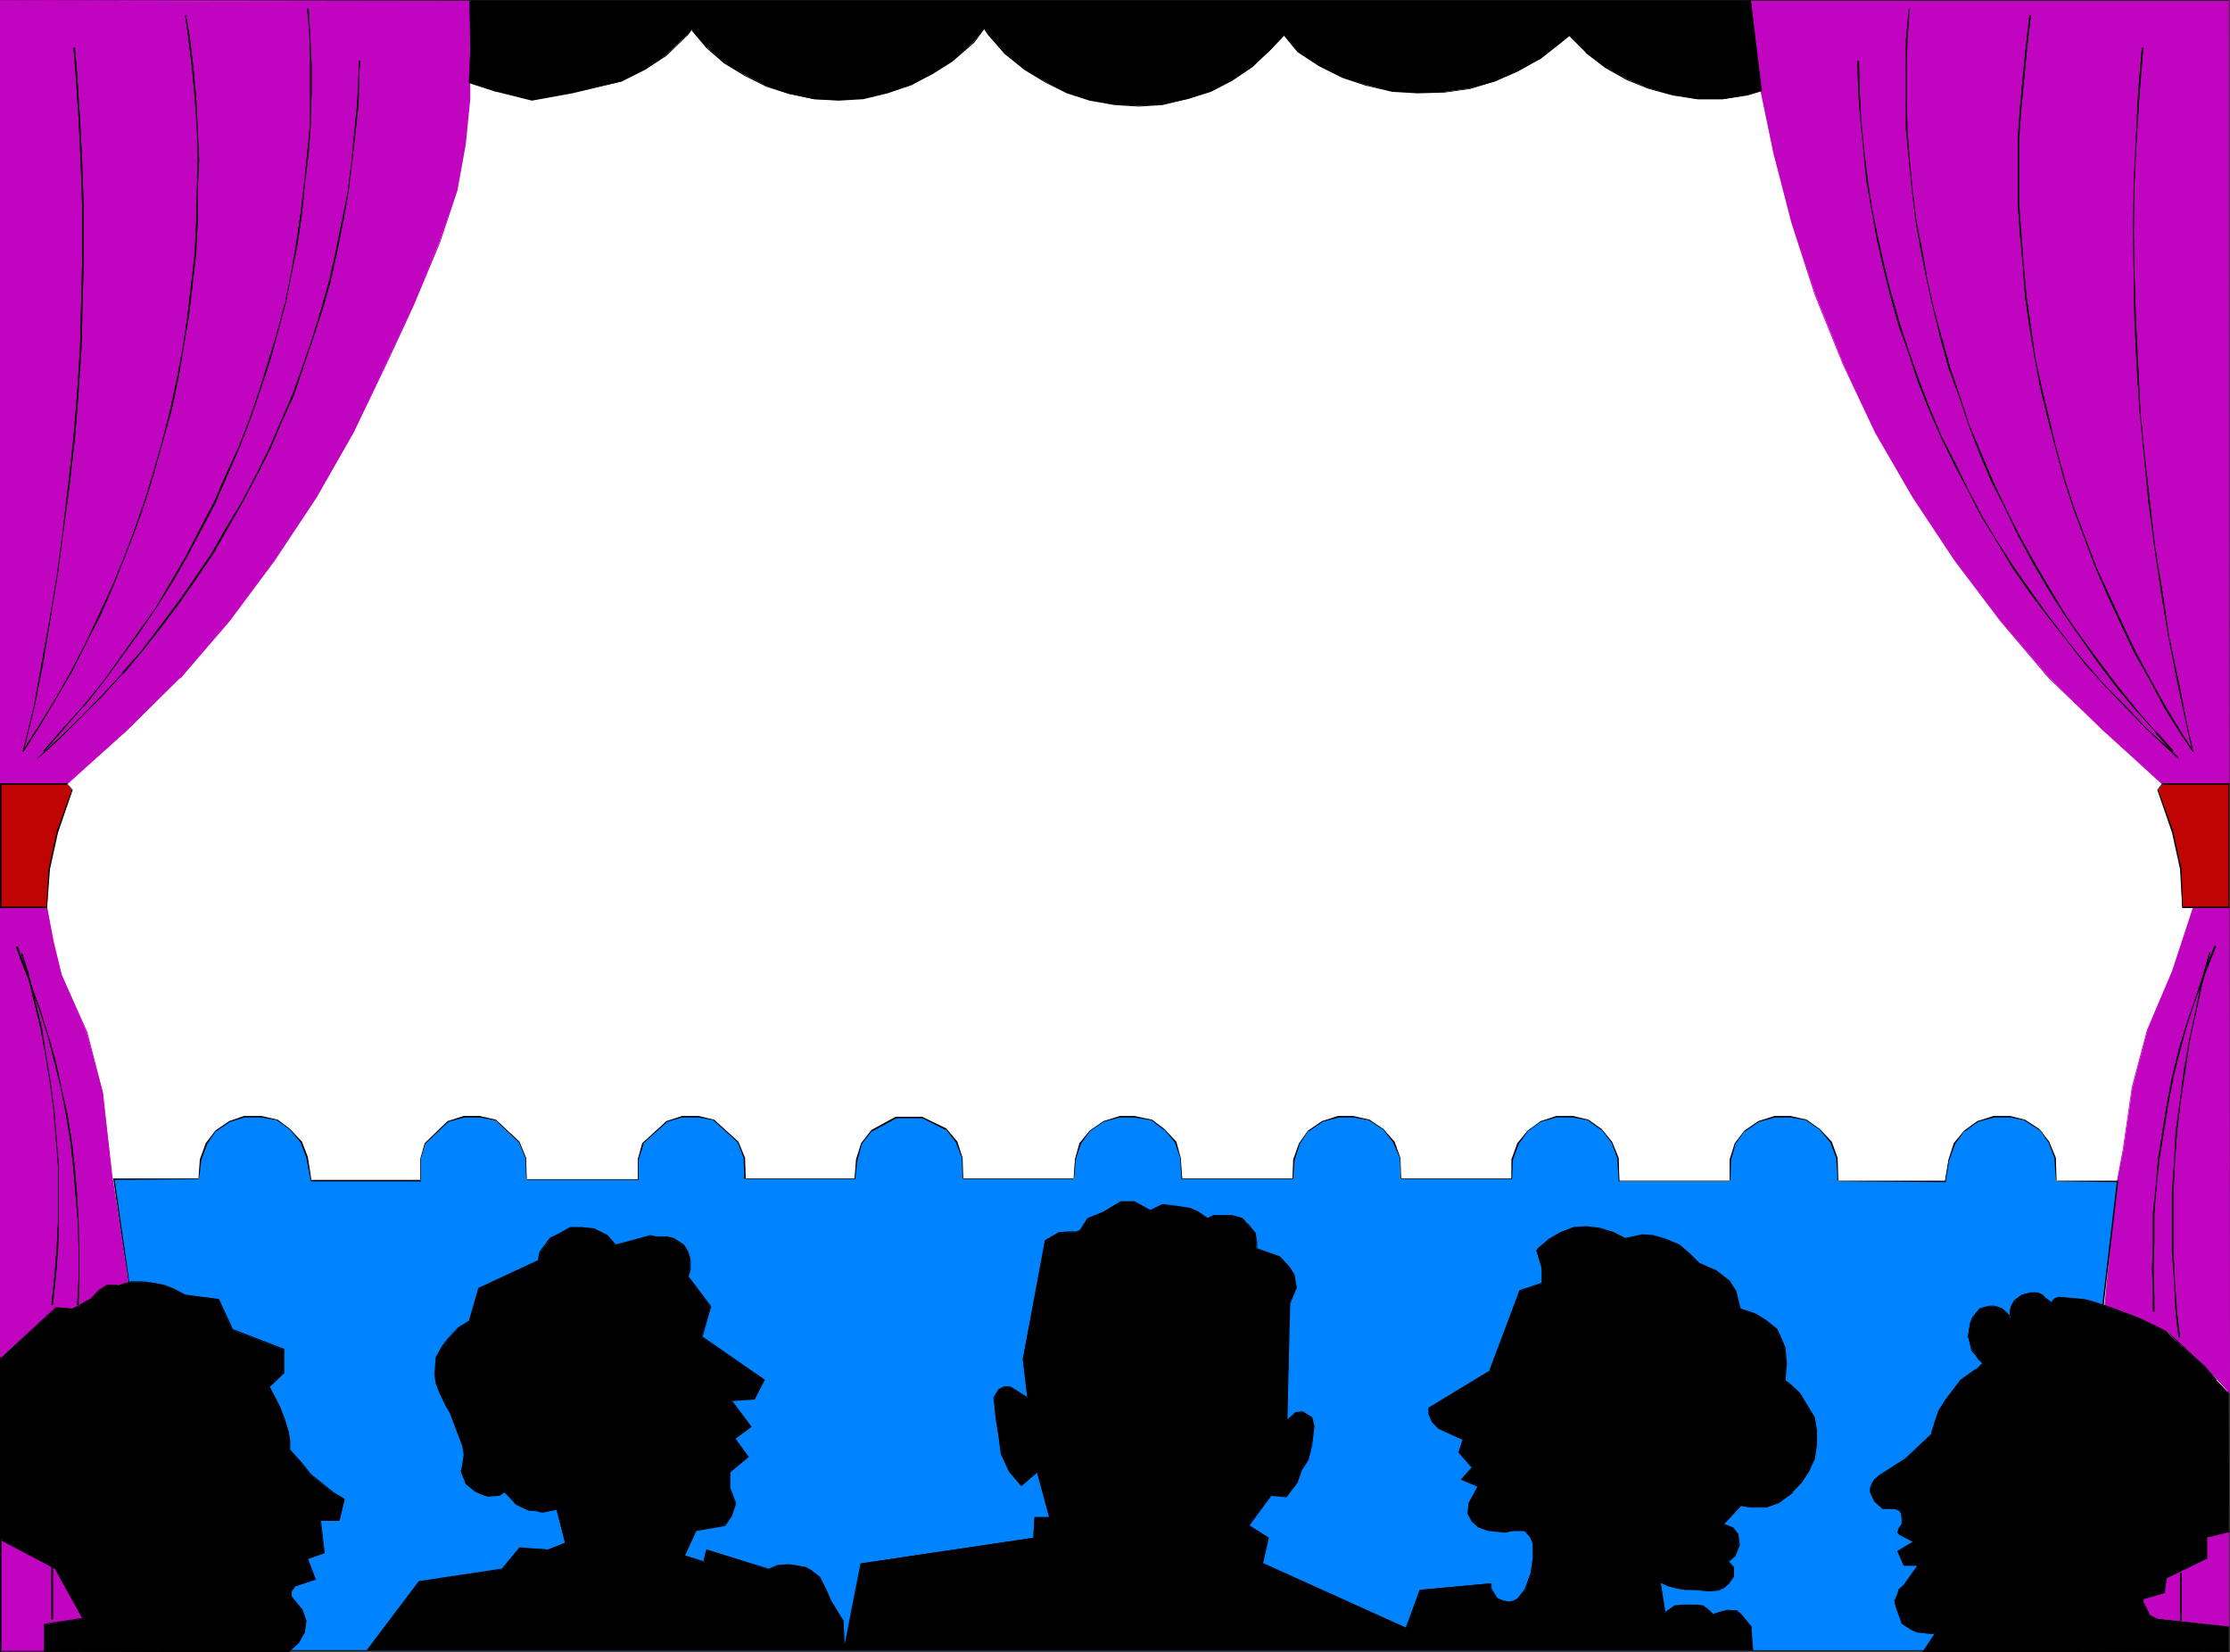 <?xml version="1.0" encoding="UTF-8" standalone="no"?>
<svg
   version="1.0"
   width="129.766mm"
   height="96.151mm"
   id="svg60"
   sodipodi:docname="Stage 4.wmf"
   xmlns:inkscape="http://www.inkscape.org/namespaces/inkscape"
   xmlns:sodipodi="http://sodipodi.sourceforge.net/DTD/sodipodi-0.dtd"
   xmlns="http://www.w3.org/2000/svg"
   xmlns:svg="http://www.w3.org/2000/svg">
  <rect width="100%" height="100%" fill="#333333" stroke="none"/>
  <sodipodi:namedview
     id="namedview60"
     pagecolor="#ffffff"
     bordercolor="#000000"
     borderopacity="0.25"
     inkscape:showpageshadow="2"
     inkscape:pageopacity="0.0"
     inkscape:pagecheckerboard="0"
     inkscape:deskcolor="#d1d1d1"
     inkscape:document-units="mm" />
  <defs
     id="defs1">
    <pattern
       id="WMFhbasepattern"
       patternUnits="userSpaceOnUse"
       width="6"
       height="6"
       x="0"
       y="0" />
  </defs>
  <path
     style="fill:#ffffff;fill-opacity:1;fill-rule:evenodd;stroke:none"
     d="M 0.162,363.244 V 0.162 H 489.809 l 0.323,363.083 z"
     id="path1" />
  <path
     style="fill:#000000;fill-opacity:1;fill-rule:evenodd;stroke:none"
     d="m 0.162,363.083 0.162,0.162 V 0.162 H 0.162 489.809 v 0 l 0.162,363.083 0.162,-0.162 H 0.162 L 0,363.244 H 490.132 L 489.971,0 H 0 v 363.244 z"
     id="path2" />
  <path
     style="fill:#c004c0;fill-opacity:1;fill-rule:evenodd;stroke:none"
     d="M 0.162,0.162 V 172.412 H 14.706 l 13.251,-11.796 11.635,-11.634 10.827,-12.442 9.858,-13.25 9.373,-14.058 8.08,-14.058 7.11,-15.027 5.979,-13.088 5.818,-13.896 3.878,-11.634 1.778,-9.857 0.97,-9.857 v -3.716 l 0.323,-7.11 -0.323,-10.665 z"
     id="path3" />
  <path
     style="fill:#c004c0;fill-opacity:1;fill-rule:evenodd;stroke:none"
     d="m 0,0 v 172.412 l 14.706,0.162 13.251,-11.957 11.635,-11.473 h 0.162 l 10.827,-12.604 9.858,-13.25 9.211,-13.896 8.08,-14.22 7.272,-15.027 5.979,-12.927 5.818,-13.896 3.878,-11.634 v -0.162 l 1.778,-9.857 0.97,-9.857 v -3.716 l 0.323,-7.11 L 103.262,0.162 0,0 0.162,0.162 103.262,0.485 l -0.162,-0.162 0.323,10.665 -0.323,7.11 v 3.716 l -0.97,9.857 -1.778,9.857 v 0 l -3.717,11.634 -5.979,13.896 -5.818,13.088 -7.272,14.866 -8.08,14.22 -9.211,13.896 -9.858,13.25 -10.989,12.604 v 0 l -11.635,11.634 -13.09,11.634 v 0 H 0.162 l 0.162,0.162 V 0.162 H 0.162 Z"
     id="path4" />
  <path
     style="fill:#c004c0;fill-opacity:1;fill-rule:evenodd;stroke:none"
     d="m 0.162,199.558 v 98.89 l 12.12,-10.826 3.555,0.162 1.616,-0.808 2.262,-1.131 1.778,-1.939 1.939,-0.97 0.97,-0.323 2.424,-0.162 1.454,-0.485 -3.717,-23.268 -1.939,-18.421 -3.555,-13.088 -5.494,-12.765 -1.939,-7.433 -1.293,-7.433 z"
     id="path5" />
  <path
     style="fill:#c004c0;fill-opacity:1;fill-rule:evenodd;stroke:none"
     d="m 0,199.558 v 99.214 l 12.282,-11.149 v 0.162 l 3.555,0.162 1.778,-0.97 2.262,-0.97 1.778,-2.101 v 0 l 1.778,-0.808 v 0 l 0.97,-0.323 2.424,-0.323 1.616,-0.485 -3.717,-23.268 -2.101,-18.421 v 0 l -3.394,-13.25 -5.656,-12.604 v 0 L 11.797,206.991 10.342,199.397 0,199.558 0.162,199.72 H 10.342 l -0.162,-0.162 1.293,7.433 1.939,7.433 v 0.162 l 5.656,12.604 3.394,13.088 v 0 l 1.939,18.421 3.878,23.268 v -0.162 l -1.454,0.485 v 0 l -2.424,0.323 -1.131,0.162 -1.778,0.97 -1.939,2.101 0.162,-0.162 -2.262,1.131 -1.616,0.97 v 0 L 12.282,287.461 0,298.449 h 0.323 v -98.89 l -0.162,0.162 z"
     id="path6" />
  <path
     style="fill:#c004c0;fill-opacity:1;fill-rule:evenodd;stroke:none"
     d="M 490.132,0.323 490.294,172.412 h -14.544 l -13.251,-11.796 -11.797,-11.634 -10.666,-12.442 -10.019,-13.25 -9.373,-14.058 -8.08,-14.058 -7.11,-15.027 -6.141,-15.351 -5.171,-15.835 -4.202,-15.835 -2.586,-13.088 -2.262,-19.713 z"
     id="path7" />
  <path
     style="fill:#c004c0;fill-opacity:1;fill-rule:evenodd;stroke:none"
     d="M 490.132,0.485 V 0.323 172.412 l 0.162,-0.162 h -14.544 v 0 l -13.09,-11.634 -11.958,-11.634 v 0 l -10.666,-12.604 -10.019,-13.25 -9.211,-13.896 -8.08,-14.22 -7.272,-14.866 -6.141,-15.351 -5.01,-15.835 -4.202,-15.835 v 0 l -2.586,-13.088 -2.262,-19.713 -0.162,0.162 h 105.04 l 0.162,-0.323 H 384.931 l 2.262,19.875 2.747,13.088 v 0.162 l 4.04,15.674 5.171,15.997 6.141,15.189 7.11,15.027 8.242,14.22 9.211,13.896 10.019,13.25 10.666,12.604 v 0 l 11.958,11.473 13.09,11.957 14.706,-0.162 V 0.162 Z"
     id="path8" />
  <path
     style="fill:#c004c0;fill-opacity:1;fill-rule:evenodd;stroke:none"
     d="m 490.294,199.558 v 106.646 l -5.818,-6.302 -3.394,-2.747 -4.363,-4.363 -6.141,-2.747 -7.595,-2.747 2.747,-27.47 1.293,-6.948 1.939,-13.412 3.394,-12.927 5.494,-12.927 4.525,-14.058 z"
     id="path9" />
  <path
     style="fill:#c004c0;fill-opacity:1;fill-rule:evenodd;stroke:none"
     d="m 490.294,199.72 -0.162,-0.162 v 106.646 l 0.162,-0.162 -5.818,-6.302 v 0 l -3.232,-2.747 v 0 l -4.525,-4.363 -6.141,-2.747 -7.595,-2.747 0.162,0.162 2.747,-27.47 1.131,-6.948 1.939,-13.412 v 0 l 3.394,-12.765 5.656,-12.927 4.525,-14.058 h -0.162 7.918 v -0.162 l -7.918,-0.162 -4.686,14.22 -5.494,12.927 -3.394,12.765 v 0.162 l -1.939,13.412 -1.293,6.948 -2.747,27.47 7.757,2.747 5.979,2.909 v -0.162 l 4.525,4.363 v 0 l 3.232,2.747 v 0 l 6.141,6.625 -0.162,-106.97 z"
     id="path10" />
  <path
     style="fill:#000000;fill-opacity:1;fill-rule:evenodd;stroke:none"
     d="m 217.513,7.756 3.394,4.04 4.363,3.393 4.525,2.747 4.848,2.424 5.01,1.616 5.494,0.97 5.333,0.323 5.171,-0.323 5.333,-1.131 5.333,-1.777 4.686,-2.424 4.525,-3.07 3.878,-3.555 3.07,-3.232 2.909,3.555 4.848,3.07 5.171,2.585 5.333,1.777 5.494,1.293 5.494,0.323 5.979,-0.162 5.656,-0.808 5.333,-1.454 5.171,-2.262 5.01,-2.909 4.363,-3.555 1.778,-1.454 3.717,3.716 4.363,3.232 4.848,2.747 4.686,1.939 5.333,1.454 5.333,0.97 h 5.656 l 5.333,-0.97 3.07,-0.808 -2.262,-19.713 H 103.262 l 0.323,10.665 -0.323,7.11 5.979,1.939 7.757,1.939 8.888,-1.616 10.666,-2.424 5.333,-2.747 4.525,-3.07 4.686,-4.363 0.97,-1.293 3.394,3.878 3.878,3.393 4.525,2.747 4.686,2.424 5.171,1.777 5.333,1.131 5.333,0.162 5.494,-0.323 5.333,-1.293 5.171,-1.616 4.525,-2.585 4.525,-2.747 4.686,-4.201 2.262,-2.909 z"
     id="path11" />
  <path
     style="fill:#000000;fill-opacity:1;fill-rule:evenodd;stroke:none"
     d="m 217.352,7.756 3.555,4.04 4.363,3.555 4.525,2.747 4.848,2.424 5.01,1.616 v 0 l 5.494,0.97 5.333,0.323 5.171,-0.323 5.333,-1.293 h 0.162 l 5.171,-1.616 4.686,-2.424 4.525,-3.07 v 0 l 3.878,-3.716 3.07,-3.232 h -0.162 l 3.07,3.716 4.686,3.07 5.171,2.585 5.333,1.777 h 0.162 l 5.494,1.293 5.494,0.323 5.979,-0.162 5.656,-0.808 v 0 l 5.333,-1.616 5.171,-2.262 5.01,-2.747 4.525,-3.555 1.778,-1.454 -0.162,-0.162 3.717,3.716 v 0.162 l 4.202,3.232 4.848,2.747 4.848,1.939 v 0 l 5.333,1.454 5.333,0.808 h 5.656 l 5.333,-0.808 v 0 l 3.232,-0.97 -2.424,-19.875 H 103.262 l 0.162,10.826 -0.323,7.271 5.979,1.939 h 0.162 l 7.757,1.939 8.888,-1.616 10.827,-2.585 5.171,-2.585 4.686,-3.07 4.686,-4.524 0.97,-1.293 h -0.323 l 3.394,4.04 v 0 l 3.878,3.393 4.525,2.747 4.848,2.424 5.01,1.616 h 0.162 l 5.333,1.131 5.333,0.323 5.494,-0.323 5.333,-1.293 v 0 l 5.171,-1.777 4.686,-2.424 4.363,-2.747 4.848,-4.201 2.262,-3.07 h -0.162 l 0.97,1.454 h 0.323 l -1.293,-1.616 -2.262,3.07 v 0 l -4.848,4.201 v 0 l -4.363,2.585 -4.686,2.585 -5.01,1.616 v 0 l -5.333,1.293 -5.494,0.323 -5.333,-0.162 -5.333,-1.131 v 0 l -5.01,-1.616 -4.848,-2.424 -4.525,-2.909 -3.878,-3.232 h 0.162 l -3.555,-4.04 -1.131,1.454 h 0.162 l -4.686,4.363 v 0 l -4.686,2.909 -5.171,2.747 v 0 l -10.666,2.424 -8.888,1.616 -7.757,-1.939 v 0 l -5.979,-1.939 0.162,0.162 0.323,-7.11 -0.323,-10.665 -0.162,0.162 h 281.83 l -0.162,-0.162 2.262,19.713 0.162,-0.162 -3.07,0.808 v 0 l -5.333,0.97 h -5.656 l -5.333,-0.97 -5.333,-1.293 h 0.162 l -4.848,-1.939 -4.848,-2.909 -4.363,-3.232 v 0 l -3.717,-3.716 -1.778,1.454 -4.363,3.555 -5.171,2.909 -5.171,2.262 -5.333,1.616 h 0.162 l -5.656,0.808 h -5.979 l -5.494,-0.323 -5.494,-1.131 v 0 l -5.333,-1.939 -5.171,-2.585 -4.686,-3.07 v 0.162 l -3.07,-3.716 -3.232,3.232 -3.878,3.716 v -0.162 l -4.525,3.07 -4.686,2.424 -5.171,1.777 v 0 l -5.333,1.131 -5.171,0.485 -5.333,-0.485 -5.494,-0.97 v 0 l -5.01,-1.616 -4.848,-2.262 -4.525,-2.909 -4.202,-3.393 v 0 l -3.394,-3.878 z"
     id="path12" />
  <path
     style="fill:#0083ff;fill-opacity:1;fill-rule:evenodd;stroke:none"
     d="m 28.28,363.083 v -81.116 l -3.232,-22.622 h 18.746 l 0.323,-4.363 1.293,-3.393 1.939,-2.909 3.07,-2.101 3.232,-0.97 h 3.878 l 3.555,0.808 2.747,1.939 2.424,2.909 1.293,3.393 0.808,5.009 h 24.24 v -4.848 l 0.97,-3.232 5.01,-5.009 3.394,-0.97 h 3.555 l 3.394,0.808 5.171,4.848 1.616,3.393 v 4.848 h 24.563 v -4.524 l 1.131,-3.393 5.171,-5.009 3.394,-0.97 h 3.717 l 3.394,0.808 5.333,4.848 1.293,3.393 0.162,4.686 h 24.078 l 0.485,-4.363 0.97,-3.393 2.262,-2.909 5.333,-2.909 h 5.818 l 5.171,2.585 2.424,2.909 1.293,3.393 v 4.686 h 24.563 l 0.162,-4.363 1.131,-3.393 2.101,-2.909 3.07,-2.101 3.555,-0.97 h 3.232 l 3.717,0.808 2.909,1.939 2.424,2.909 0.97,3.393 0.485,4.686 h 24.24 l 0.323,-4.363 1.131,-3.393 2.101,-2.909 3.07,-2.101 3.394,-0.97 h 3.394 l 3.394,0.808 3.232,1.939 2.262,2.909 1.293,3.393 0.162,4.686 h 24.402 l 0.162,-4.363 1.293,-3.393 2.101,-2.909 2.909,-2.101 3.394,-0.97 h 3.717 l 3.232,0.808 3.07,1.939 2.262,2.909 1.293,3.393 0.323,5.171 h 24.402 v -4.848 l 0.97,-3.393 2.262,-2.909 3.07,-2.101 3.394,-0.97 h 3.555 l 3.394,0.808 3.07,1.939 2.424,2.909 1.293,3.393 0.162,5.171 h 23.594 l 0.808,-4.848 1.293,-3.393 2.262,-2.909 2.909,-2.101 3.394,-0.97 h 3.717 l 3.232,0.808 3.07,1.939 2.262,2.909 1.293,3.393 0.162,5.171 h 13.574 l -3.232,27.47 v 37.973 37.811 z"
     id="path13" />
  <path
     style="fill:#000000;fill-opacity:1;fill-rule:evenodd;stroke:none"
     d="m 28.28,362.921 0.162,0.162 v -81.116 l -3.232,-22.622 -0.162,0.162 18.746,-0.162 0.485,-4.363 v 0.162 l 1.293,-3.555 1.939,-2.909 v 0.162 l 3.07,-2.101 3.232,-0.97 h -0.162 3.878 l 3.555,0.646 h -0.162 l 2.909,2.101 -0.162,-0.162 2.424,2.909 1.293,3.393 v 0 l 0.97,5.171 h 24.24 v -5.009 0 l 0.97,-3.232 v 0 l 5.01,-4.848 v 0 l 3.555,-0.97 h -0.162 3.555 l 3.394,0.646 v 0 l 5.171,4.848 v 0 l 1.454,3.393 v 0 l 0.162,4.848 h 24.725 v -4.524 0.162 l 1.131,-3.555 h -0.162 l 5.333,-4.848 v 0 l 3.232,-0.97 v 0 h 3.717 l 3.394,0.646 h -0.162 l 5.333,4.848 v 0 l 1.293,3.393 v 0 l 0.162,4.686 h 24.402 l 0.485,-4.363 v 0.162 l 0.97,-3.555 2.262,-2.909 v 0.162 l 5.333,-2.909 h -0.162 5.818 v 0 l 5.171,2.585 v -0.162 l 2.262,2.909 1.293,3.393 v 0 l 0.162,4.686 h 24.563 l 0.323,-4.363 v 0.162 l 1.131,-3.555 2.101,-2.909 -0.162,0.162 3.07,-2.101 3.555,-0.97 v 0 h 3.232 l 3.717,0.646 v 0 l 2.747,2.101 v -0.162 l 2.424,2.909 1.131,3.393 v 0 l 0.323,4.686 h 24.563 l 0.323,-4.363 v 0.162 l 1.131,-3.555 1.939,-2.909 v 0.162 l 3.07,-2.101 3.555,-0.97 h -0.162 3.394 l 3.394,0.646 v 0 l 3.232,2.101 -0.162,-0.162 2.262,2.909 1.454,3.393 v 0 l 0.162,4.686 h 24.563 l 0.162,-4.363 v 0.162 l 1.293,-3.555 2.101,-2.909 -0.162,0.162 2.909,-2.101 3.394,-0.97 v 0 h 3.717 l 3.232,0.646 v 0 l 2.909,2.101 v -0.162 l 2.262,2.909 1.293,3.393 v 0 l 0.323,5.171 h 24.563 l 0.162,-4.848 v 0.162 l 0.97,-3.555 2.101,-2.909 v 0.162 l 3.07,-2.101 3.555,-0.97 h -0.162 3.555 l 3.394,0.646 v 0 l 3.07,2.101 -0.162,-0.162 2.424,2.909 1.293,3.393 v 0 l 0.323,5.171 23.755,0.162 0.808,-5.009 v 0.162 l 1.293,-3.555 2.101,-2.909 v 0.162 l 2.909,-2.101 3.555,-0.97 h -0.162 3.717 l 3.232,0.646 h -0.162 l 3.232,2.101 v -0.162 l 2.101,2.909 1.293,3.393 v 0 l 0.323,5.171 13.574,0.162 -0.162,-0.162 -3.232,27.47 v 75.784 l 0.162,-0.162 H 28.28 v 0.162 H 462.66 v -75.784 l 3.232,-27.631 h -13.736 l 0.162,0.162 -0.162,-5.171 -1.454,-3.555 -2.101,-2.747 -3.232,-2.101 -3.232,-0.808 h -3.717 l -3.555,1.131 -2.909,2.101 -2.262,2.747 -1.131,3.555 v 0 l -0.808,4.848 v -0.162 h -23.594 l 0.162,0.162 -0.162,-5.171 -1.293,-3.555 -2.586,-2.747 -2.909,-2.101 -3.555,-0.808 h -3.555 l -3.555,1.131 -3.07,2.101 -2.101,2.747 -1.131,3.555 v 4.848 l 0.162,-0.162 H 356.166 v 0.162 l -0.162,-5.171 -1.454,-3.555 -2.262,-2.747 -2.909,-2.101 -3.394,-0.808 h -3.717 l -3.394,1.131 -2.909,2.101 -2.262,2.747 -1.293,3.555 v 4.363 -0.162 h -24.402 l 0.162,0.162 -0.162,-4.686 -1.293,-3.555 -2.424,-2.747 -3.07,-2.101 -3.555,-0.808 h -3.394 l -3.555,1.131 -3.07,2.101 -1.939,2.747 -1.293,3.555 -0.162,4.363 v -0.162 h -24.24 v 0.162 l -0.323,-4.686 -0.97,-3.555 -2.586,-2.747 -2.747,-2.101 -3.878,-0.808 h -3.232 l -3.555,1.131 -3.07,2.101 -2.262,2.747 -0.97,3.555 -0.323,4.363 0.162,-0.162 h -24.563 l 0.162,0.162 -0.162,-4.686 -1.131,-3.555 -2.424,-2.909 -5.333,-2.585 h -5.818 l -5.333,2.909 -2.262,2.909 -1.131,3.555 -0.323,4.363 v -0.162 h -24.078 l 0.162,0.162 -0.162,-4.686 -1.454,-3.555 -5.333,-4.848 -3.394,-0.808 h -3.717 l -3.394,1.131 -5.333,4.848 -0.97,3.555 v 4.524 -0.162 h -24.563 l 0.162,0.162 -0.162,-4.848 -1.454,-3.555 -5.171,-4.848 -3.555,-0.808 h -3.555 l -3.555,1.131 -5.01,4.848 -0.97,3.393 v 4.848 l 0.162,-0.162 H 68.357 l 0.162,0.162 -0.808,-5.171 -1.293,-3.393 -2.586,-2.747 -2.747,-2.101 -3.555,-0.808 H 53.651 l -3.232,1.131 -3.07,2.101 -2.101,2.747 -1.293,3.555 -0.323,4.363 0.162,-0.162 H 24.886 l 3.394,22.784 v 81.116 z"
     id="path14" />
  <path
     style="fill:#000000;fill-opacity:1;fill-rule:evenodd;stroke:none"
     d="m 63.509,363.244 2.101,-1.939 0.808,-1.454 0.485,-0.808 0.485,-2.585 -0.97,-2.262 -2.262,-3.07 v -1.131 l 0.808,-1.293 4.363,-1.293 -1.778,-4.524 3.717,-1.454 -0.808,-6.948 h 4.202 l 1.131,-4.686 -2.586,-1.454 -4.848,-4.04 -1.939,-2.262 -2.747,-3.232 v -1.939 l -0.162,-1.939 -0.97,-2.585 -1.131,-3.07 -2.262,-4.363 3.232,-2.909 v -5.171 l -11.312,-4.363 -3.07,-6.625 -7.272,-0.97 -2.586,-1.293 -2.101,-0.97 -2.101,-0.323 -2.586,-0.323 h -2.586 l -2.586,0.646 h -2.747 l -1.616,1.293 -2.101,1.939 -2.424,1.454 -1.454,0.485 -3.555,-0.162 -12.12,11.149 v 39.75 l 12.12,6.625 5.979,10.826 -8.565,1.293 v 5.979 z"
     id="path15" />
  <path
     style="fill:#000000;fill-opacity:1;fill-rule:evenodd;stroke:none"
     d="m 63.509,363.406 2.262,-2.101 0.808,-1.454 0.485,-0.808 0.323,-2.585 -0.808,-2.424 -2.424,-2.909 v 0 -1.131 0 l 0.97,-1.293 v 0.162 l 4.363,-1.454 -1.778,-4.686 v 0.162 l 3.717,-1.293 -0.808,-7.11 h -0.162 4.202 l 1.131,-4.848 -2.424,-1.454 -5.01,-4.04 0.162,0.162 -1.939,-2.424 -2.747,-3.07 v 0 -1.939 l -0.323,-1.939 -0.808,-2.747 -1.131,-2.909 -2.262,-4.363 v 0.162 l 3.232,-3.07 v -5.332 l -11.312,-4.363 v 0 l -3.07,-6.625 -7.434,-0.97 v 0 l -2.424,-1.293 -2.101,-0.808 -2.262,-0.485 -2.586,-0.323 h -2.586 l -2.586,0.808 v 0 h -2.747 l -1.778,1.131 -1.939,2.101 v -0.162 l -2.586,1.454 -1.293,0.646 v 0 L 12.282,287.461 0,298.772 v 39.912 l 12.282,6.463 h -0.162 l 5.979,10.988 0.162,-0.162 -8.726,1.131 v 6.14 l 53.974,0.162 v -0.323 H 9.696 v 0.162 -5.979 0 l 8.726,-1.131 -6.141,-11.149 -12.12,-6.463 H 0.323 V 298.772 L 0.162,298.933 12.282,287.622 v 0.162 l 3.555,0.162 1.454,-0.646 2.586,-1.293 1.939,-2.101 v 0 l 1.778,-1.131 h -0.162 2.747 l 2.586,-0.808 v 0 h 2.586 l 2.586,0.485 2.101,0.323 v 0 l 2.101,0.97 2.586,1.293 7.272,0.97 v 0 l 3.07,6.463 11.312,4.363 h -0.162 v 5.171 h 0.162 l -3.394,2.909 2.262,4.524 1.293,2.909 0.808,2.747 v -0.162 l 0.162,1.939 v 2.101 l 2.909,3.07 1.939,2.262 4.848,4.04 2.424,1.616 v -0.162 l -1.131,4.686 0.162,-0.162 h -4.202 l 0.808,7.11 v -0.162 l -3.878,1.454 1.778,4.686 v -0.162 l -4.202,1.293 -0.97,1.293 v 1.454 l 2.424,2.909 0.808,2.262 v 0 l -0.485,2.585 v -0.162 l -0.323,0.808 -0.808,1.454 v 0 l -2.262,1.939 h 0.162 z"
     id="path16" />
  <path
     style="fill:#000000;fill-opacity:1;fill-rule:evenodd;stroke:none"
     d="m 185.517,356.458 -2.909,-4.363 -0.97,-2.424 -1.454,-2.747 -1.778,-1.616 -1.293,-0.646 -2.262,-0.323 -1.454,-0.162 -2.424,0.162 -1.939,0.808 -13.574,-4.363 -0.646,2.747 -4.363,-1.454 2.586,-5.494 6.302,-1.131 1.454,-1.939 0.97,-2.909 -1.293,-3.393 v -3.555 l 4.202,-3.232 -3.07,-4.04 3.555,-2.585 -4.363,-5.817 5.171,-0.323 2.101,-4.201 -13.736,-9.372 1.939,-6.787 -5.01,-6.463 0.485,-1.616 v -2.101 l -0.485,-1.616 -0.97,-1.616 -2.101,-1.454 -1.293,-0.323 h -2.424 l -1.454,-0.323 -2.262,0.646 -5.494,1.454 -1.616,-2.101 -3.07,-1.454 -2.747,-0.323 h -2.424 l -2.586,1.454 -1.778,0.97 -2.262,3.07 -0.323,1.616 -13.09,6.14 -2.101,7.271 -2.424,1.616 -2.262,2.262 -1.131,1.616 -1.454,2.424 -0.323,3.878 0.323,1.939 0.646,1.939 1.454,2.909 0.97,1.616 2.747,7.271 0.323,1.939 -0.323,2.262 -0.323,1.454 0.97,2.747 1.939,1.454 1.454,0.808 1.454,0.485 2.586,-0.323 1.131,-0.808 0.97,1.131 1.454,1.616 2.909,1.454 h 1.616 l 1.293,0.323 3.232,-0.646 1.778,7.433 -3.717,1.454 -6.302,-0.323 -3.878,4.686 -18.261,2.747 -11.312,15.027 H 185.678 Z"
     id="path17" />
  <path
     style="fill:#000000;fill-opacity:1;fill-rule:evenodd;stroke:none"
     d="m 185.517,356.458 -2.747,-4.524 -0.97,-2.262 -1.454,-2.909 -1.939,-1.454 -1.131,-0.646 -2.424,-0.485 -1.454,-0.162 -2.424,0.162 -1.939,0.808 v 0 l -13.736,-4.201 -0.646,2.747 0.162,-0.162 -4.202,-1.293 v 0.162 l 2.586,-5.655 -0.162,0.162 6.464,-1.131 1.454,-2.101 0.97,-2.909 -1.293,-3.393 v 0 -3.555 0.162 l 4.04,-3.393 -2.909,-4.04 -0.162,0.162 3.717,-2.747 -4.363,-5.817 -0.162,0.162 5.171,-0.323 2.262,-4.363 -13.736,-9.534 v 0.162 l 1.939,-6.787 -5.01,-6.625 v 0.162 l 0.485,-1.616 v -2.101 l -0.485,-1.777 -0.97,-1.616 -2.262,-1.454 -1.293,-0.323 h -2.424 v 0 l -1.454,-0.323 -2.262,0.646 -5.494,1.454 h 0.162 l -1.778,-2.101 -2.909,-1.454 -2.909,-0.323 h -2.424 l -2.586,1.454 -1.939,0.97 -2.262,3.07 -0.323,1.777 h 0.162 l -13.251,6.14 -2.101,7.271 0.162,-0.162 -2.586,1.616 -2.262,2.424 v 0 l -1.131,1.454 -1.454,2.585 -0.323,3.878 0.323,1.939 v 0 l 0.808,2.101 1.293,2.747 0.97,1.616 2.747,7.271 v 0 l 0.323,1.939 -0.323,2.262 -0.323,1.454 1.131,2.747 1.939,1.616 1.454,0.646 1.454,0.485 2.586,-0.162 1.131,-0.808 h -0.162 l 1.131,1.131 1.454,1.616 2.747,1.293 1.778,0.162 1.293,0.323 3.232,-0.646 -0.162,-0.162 1.939,7.433 v 0 l -3.717,1.454 v 0 l -6.302,-0.485 -3.878,4.686 v 0 l -18.261,2.747 -11.474,15.189 H 185.84 l -0.323,-6.463 h -0.162 l 0.162,6.463 0.162,-0.162 H 80.8 l 0.162,0.162 11.312,-15.027 -0.162,0.162 18.422,-2.909 3.878,-4.686 -0.162,0.162 6.302,0.323 3.878,-1.454 -1.939,-7.756 -3.232,0.646 -1.293,-0.162 -1.616,-0.162 v 0 l -2.747,-1.454 v 0.162 l -1.454,-1.616 -1.131,-1.293 -1.131,0.808 v 0 l -2.586,0.323 v 0 l -1.293,-0.485 -1.454,-0.808 -1.939,-1.454 v 0.162 l -0.97,-2.909 v 0.162 l 0.323,-1.454 0.323,-2.262 -0.323,-1.939 v 0 l -2.747,-7.433 -0.97,-1.454 -1.454,-2.909 -0.646,-1.939 v 0 l -0.485,-1.939 0.485,-3.878 v 0.162 l 1.293,-2.585 1.131,-1.616 v 0 l 2.262,-2.262 v 0.162 l 2.586,-1.777 2.101,-7.11 h -0.162 l 13.251,-6.14 0.162,-1.777 v 0 l 2.262,-3.07 v 0.162 l 1.939,-0.97 2.424,-1.454 v 0 h 2.424 l 2.747,0.323 v 0 l 3.07,1.293 h -0.162 l 1.778,2.262 5.656,-1.454 2.101,-0.808 h -0.162 l 1.616,0.485 h 2.424 l 1.293,0.323 v 0 l 2.101,1.454 v -0.162 l 0.808,1.616 0.646,1.777 v -0.162 2.101 -0.162 l -0.646,1.777 5.171,6.463 v -0.162 l -1.939,6.948 13.736,9.534 v -0.162 l -2.262,4.04 h 0.162 l -5.494,0.323 4.525,5.979 0.162,-0.162 -3.717,2.747 3.07,4.201 v -0.162 l -4.04,3.07 v 3.716 l 1.293,3.393 v -0.162 l -1.131,3.07 -1.293,1.939 v 0 l -6.302,0.97 -2.747,5.817 4.525,1.293 0.808,-2.747 -0.323,0.162 13.736,4.201 1.939,-0.808 v 0 h 2.424 1.454 l 2.262,0.485 v 0 l 1.131,0.646 1.939,1.454 v 0 l 1.293,2.909 0.97,2.262 2.909,4.524 v -0.162 z"
     id="path18" />
  <path
     style="fill:#000000;fill-opacity:1;fill-rule:evenodd;stroke:none"
     d="m 309.464,362.921 -0.162,-4.848 -31.674,-14.22 1.293,-5.655 -4.202,-2.747 4.848,-6.625 3.232,0.323 2.424,-3.07 0.97,-2.747 1.454,-2.424 0.808,-3.07 0.485,-4.201 -0.485,-1.939 -1.939,-1.131 -1.616,0.162 -1.778,1.616 0.485,-25.854 1.454,-3.232 -0.485,-2.909 -1.131,-1.777 -1.939,-2.101 -1.454,-0.646 -3.717,-1.131 v -1.454 l -0.323,-2.101 -1.778,-2.101 -0.97,-1.131 -2.262,-0.646 h -1.939 -2.101 l -1.454,0.808 -2.101,-1.454 -1.778,-0.808 -3.07,-0.485 -2.909,-0.485 -2.586,1.454 -3.555,-1.939 h -3.07 l -3.717,2.262 -3.555,1.454 -1.616,2.585 -0.646,0.323 h -1.778 l -2.262,0.162 -1.616,0.808 -1.293,0.808 -5.01,26.177 1.131,8.564 -3.878,-2.424 h -1.454 l -1.131,0.485 -0.97,1.777 0.485,4.686 0.485,3.878 0.646,3.878 1.778,3.878 2.586,3.07 3.394,-3.07 2.909,10.018 h -3.394 l -0.162,4.524 -37.976,5.655 -3.717,19.067 z"
     id="path19" />
  <path
     style="fill:#000000;fill-opacity:1;fill-rule:evenodd;stroke:none"
     d="m 309.625,362.921 -0.162,-4.848 -31.835,-14.381 0.162,0.162 1.293,-5.655 -4.363,-2.747 v 0.162 l 5.01,-6.787 -0.162,0.162 3.394,0.323 2.424,-3.232 0.97,-2.747 1.454,-2.262 0.808,-3.232 0.485,-4.201 -0.485,-1.939 -2.101,-1.293 -1.616,0.162 -1.939,1.777 h 0.162 l 0.646,-25.854 v 0.162 l 1.454,-3.393 -0.485,-2.909 -1.131,-1.777 -2.101,-2.262 -1.454,-0.485 -3.555,-1.293 v 0.162 -1.454 l -0.323,-2.101 -1.778,-2.101 h -0.162 l -0.97,-1.131 -2.262,-0.646 h -4.202 l -1.293,0.646 h 0.162 l -2.101,-1.454 -1.778,-0.808 -3.232,-0.485 -2.909,-0.323 -2.747,1.293 h 0.162 l -3.555,-1.939 h -3.07 l -3.717,2.262 -3.555,1.454 -1.778,2.747 0.162,-0.162 -0.808,0.323 h 0.162 -1.778 l -2.262,0.162 -1.616,0.97 -1.454,0.808 -4.848,26.177 0.97,8.564 0.162,-0.162 -3.878,-2.424 h -1.454 l -1.131,0.646 -1.131,1.777 0.485,4.686 0.646,3.878 0.485,3.878 1.778,3.878 2.747,3.232 3.555,-3.07 -0.162,-0.162 2.747,10.18 0.162,-0.162 h -3.394 l -0.323,4.524 h 0.162 l -38.138,5.655 -3.717,19.067 h 124.109 l -0.162,-0.162 H 185.678 l 0.162,0.162 3.555,-19.067 v 0.162 l 38.138,-5.655 0.162,-4.686 -0.162,0.162 h 3.555 l -2.909,-10.341 -3.717,3.07 h 0.323 l -2.586,-3.07 -1.778,-3.716 v 0 l -0.646,-3.878 -0.485,-3.878 -0.646,-4.686 v 0 l 1.131,-1.616 v 0 l 0.97,-0.485 v 0 h 1.454 v 0 l 4.04,2.424 -1.131,-8.726 5.01,-26.177 -0.162,0.162 1.293,-0.808 1.616,-0.808 v 0 l 2.262,-0.323 h 1.778 l 0.808,-0.162 1.616,-2.585 v 0 l 3.394,-1.454 3.878,-2.262 h -0.162 3.07 v 0 l 3.555,1.939 2.747,-1.454 h -0.162 l 2.909,0.485 3.07,0.485 v 0 l 1.778,0.808 2.101,1.454 1.454,-0.808 v 0 h 4.04 -0.162 l 2.262,0.646 v 0 l 1.131,1.131 h -0.162 l 1.778,2.101 v -0.162 l 0.485,2.101 v 1.454 l 3.555,1.293 1.454,0.646 v 0 l 2.101,2.101 h -0.162 l 1.131,1.777 v -0.162 l 0.485,2.909 v 0 l -1.454,3.232 -0.485,26.177 1.939,-1.939 v 0.162 l 1.616,-0.162 v 0 l 1.939,1.131 v -0.162 l 0.323,1.939 -0.323,4.201 v 0 l -0.97,3.07 -1.293,2.424 -1.131,2.585 -2.424,3.232 h 0.162 l -3.232,-0.485 -5.01,6.787 4.363,2.909 v -0.162 l -1.454,5.655 31.835,14.381 v -0.162 4.848 l 0.162,-0.162 z"
     id="path20" />
  <path
     style="fill:#000000;fill-opacity:1;fill-rule:evenodd;stroke:none"
     d="m 339.198,278.897 v 3.393 l -4.848,1.616 -6.626,17.613 -13.413,8.241 v 1.293 l 0.808,1.777 1.293,1.293 5.333,2.424 -0.97,2.909 3.07,3.232 -2.262,2.585 3.555,1.616 -2.101,3.716 -0.162,2.262 0.97,1.777 1.454,1.293 2.262,0.646 3.394,0.485 1.454,-0.323 0.808,-0.162 h 1.131 l 1.131,0.162 1.131,1.293 0.485,1.293 0.162,2.101 v 1.293 l -0.485,3.232 -1.293,3.716 -1.778,2.101 -0.485,0.323 -1.131,0.323 -1.778,-0.323 -1.131,-0.646 -1.293,-1.939 v -1.293 l -15.514,1.454 -3.07,8.402 0.162,4.848 h 76.114 l -0.485,-4.363 v -0.646 l -2.101,-2.747 -0.97,-0.97 h -2.101 l -1.778,0.323 -1.454,0.646 -0.808,-0.97 -1.293,-0.97 -1.454,-0.162 -1.778,-0.162 -1.293,0.162 -1.616,0.162 -2.262,1.616 -0.97,-6.948 1.778,0.808 1.616,0.485 1.778,0.323 1.778,0.162 h 1.778 l 1.939,0.323 2.101,-0.323 1.293,-0.485 0.808,-0.808 1.131,-1.616 v -2.101 l -1.131,-1.131 1.454,-1.454 0.97,-2.262 -0.323,-2.262 -0.97,-1.454 -2.101,-0.808 3.878,-4.201 2.101,0.323 h 3.394 l 2.586,-0.808 3.07,-2.424 2.101,-2.101 1.616,-2.424 1.131,-2.909 0.485,-3.07 v -3.07 l -0.485,-2.909 -1.778,-2.909 -1.454,-2.424 -2.262,-2.101 -0.97,-0.485 0.323,-3.878 -0.323,-3.555 -0.808,-1.939 -0.808,-1.939 -2.424,-2.101 -2.424,-1.293 -3.394,-1.293 -0.97,-3.878 -1.293,-2.101 -2.909,-2.262 -3.717,-1.616 -2.101,-2.101 -2.262,-1.939 -3.07,-1.293 -2.747,-0.808 -2.424,-0.162 -3.717,0.808 -2.586,-1.454 -3.07,-0.808 -2.909,-0.323 -2.747,0.162 -2.909,0.97 -2.586,1.616 -2.101,1.777 -0.646,0.646 z"
     id="path21" />
  <path
     style="fill:#000000;fill-opacity:1;fill-rule:evenodd;stroke:none"
     d="m 339.036,278.897 v 0 3.393 -0.162 l -4.848,1.616 -6.626,17.613 h 0.162 l -13.574,8.241 v 1.454 l 0.808,1.777 1.454,1.454 5.333,2.424 v -0.323 l -0.97,3.07 2.909,3.393 v -0.162 l -2.424,2.747 3.878,1.616 -0.162,-0.162 -1.939,3.555 -0.323,2.424 0.97,1.777 1.454,1.293 2.262,0.808 h 0.162 l 3.394,0.323 1.454,-0.323 h 0.808 1.131 1.131 -0.162 l 1.131,1.293 0.646,1.454 v -0.162 2.101 1.293 l -0.485,3.232 v 0 l -1.293,3.555 -1.778,2.262 v -0.162 l -0.485,0.323 -1.131,0.323 h 0.162 l -1.778,-0.323 h 0.162 l -1.131,-0.485 v 0 l -1.293,-2.101 v 0.162 -1.293 l -15.837,1.454 -3.07,8.402 0.323,4.848 h 76.114 l -0.323,-4.363 v -0.808 l -2.262,-2.747 v 0 l -0.97,-0.808 -2.101,-0.162 -1.778,0.485 v 0 l -1.454,0.485 h 0.162 l -0.97,-0.97 -1.293,-0.97 -1.454,-0.162 h -1.778 -1.293 l -1.778,0.162 -2.262,1.616 0.323,0.162 -1.131,-6.948 -0.162,0.162 1.778,0.808 1.778,0.485 v 0 l 1.778,0.323 h 1.778 l 1.778,0.162 1.939,0.162 2.101,-0.162 1.293,-0.646 0.97,-0.808 1.131,-1.616 v -2.101 l -1.131,-1.293 v 0.162 l 1.454,-1.293 0.97,-2.424 -0.323,-2.424 -1.131,-1.454 -2.101,-0.808 v 0.162 l 3.878,-4.201 v 0.162 l 2.101,0.323 h 3.394 l 2.747,-0.97 3.07,-2.262 v -0.162 l 1.939,-2.101 v 0 l 1.616,-2.424 1.293,-2.747 0.485,-3.232 v -3.07 l -0.485,-2.909 -1.778,-2.909 -1.454,-2.424 -2.424,-2.262 -0.808,-0.485 v 0.162 l 0.323,-3.878 -0.323,-3.555 -0.808,-1.939 -0.97,-2.101 -2.424,-1.939 -2.262,-1.454 -3.394,-1.131 v 0 l -0.97,-3.878 -1.454,-2.262 -2.909,-2.262 -3.717,-1.616 v 0 l -1.939,-1.939 v 0 l -2.424,-2.101 -3.07,-1.293 -2.747,-0.808 -2.424,-0.162 -3.717,0.808 v 0 l -2.586,-1.293 -3.07,-0.97 -2.909,-0.323 -2.747,0.162 -2.909,1.131 -2.586,1.454 -2.262,1.939 -0.485,0.646 1.131,3.878 h 0.323 l -1.293,-3.878 v 0 l 0.485,-0.485 2.101,-1.939 v 0 l 2.747,-1.454 2.909,-0.97 h -0.162 l 2.747,-0.162 2.909,0.162 v 0 l 2.909,0.97 2.747,1.454 3.717,-0.808 h 2.424 -0.162 l 2.747,0.808 3.07,1.454 2.424,1.939 v 0 l 1.939,1.939 3.878,1.777 2.747,2.262 v -0.162 l 1.293,2.262 v -0.162 l 1.131,4.04 3.394,1.293 2.424,1.293 2.262,2.101 v -0.162 l 0.97,1.939 0.808,2.101 v -0.162 l 0.162,3.555 -0.162,3.878 0.97,0.646 v -0.162 l 2.262,2.262 h -0.162 l 1.454,2.262 1.778,3.07 v -0.162 l 0.485,2.909 v 3.07 l -0.485,3.07 v 0 l -1.131,2.747 -1.616,2.424 v 0 l -1.939,2.262 v -0.162 l -3.07,2.424 -2.586,0.97 v 0 h -3.394 l -2.262,-0.485 -3.878,4.363 2.262,0.97 h -0.162 l 0.97,1.293 v 0 l 0.485,2.262 v -0.162 l -0.97,2.424 v 0 l -1.454,1.454 1.131,1.293 -0.162,-0.162 v 2.101 -0.162 l -0.97,1.777 v -0.162 l -0.97,0.808 -1.131,0.646 v 0 l -2.101,0.162 -1.939,-0.162 -1.778,-0.162 -1.778,-0.162 -1.778,-0.162 h 0.162 l -1.778,-0.646 -1.939,-0.808 0.97,7.271 2.424,-1.616 v 0 l 1.616,-0.162 1.293,-0.162 1.778,0.162 1.454,0.162 h -0.162 l 1.454,0.808 h -0.162 l 0.97,1.131 1.616,-0.646 h -0.162 l 1.778,-0.485 2.101,0.162 v 0 l 0.808,0.808 v 0 l 2.101,2.747 v 0 0.646 l 0.485,4.363 0.162,-0.162 h -76.114 l 0.162,0.162 -0.323,-4.848 v 0.162 l 3.07,-8.402 v 0 l 15.514,-1.454 v -0.162 1.293 l 1.293,2.101 1.131,0.646 1.778,0.323 1.131,-0.323 0.485,-0.323 1.778,-2.262 1.293,-3.555 0.646,-3.393 v -1.293 l -0.162,-2.101 -0.485,-1.293 -1.293,-1.454 -1.131,-0.162 h -1.131 l -0.808,0.162 -1.454,0.323 -3.394,-0.485 v 0 l -2.262,-0.646 -1.454,-1.293 v 0.162 l -0.808,-1.777 v 0 l 0.162,-2.262 v 0 l 2.101,-3.716 -3.717,-1.616 v 0.162 l 2.262,-2.747 -2.909,-3.232 v 0 l 0.97,-3.07 -5.333,-2.424 v 0.162 l -1.293,-1.454 v 0 l -0.808,-1.616 v 0 -1.293 0 l 13.413,-8.241 6.626,-17.613 h -0.162 l 5.01,-1.616 v -3.393 z"
     id="path22" />
  <path
     style="fill:#000000;fill-opacity:1;fill-rule:evenodd;stroke:none"
     d="m 436.158,299.903 -0.97,-1.131 -0.485,-0.808 -0.808,-0.808 -0.323,-0.808 -0.485,-1.454 -0.162,-0.97 0.162,-1.777 0.323,-1.131 0.485,-1.131 0.808,-1.131 0.646,-0.97 0.97,-0.162 1.293,-0.323 h 0.97 l 0.97,0.323 0.808,0.162 0.808,0.97 0.97,1.131 v -0.323 -1.131 l 0.162,-1.131 0.808,-1.131 0.646,-0.646 0.97,-0.808 1.778,-0.323 h 1.131 0.485 l 0.97,0.485 0.808,0.808 1.454,0.808 0.162,-0.323 0.323,-0.485 0.97,-0.323 5.494,0.485 1.454,0.323 3.394,1.131 6.949,2.585 3.07,1.454 3.394,1.616 2.747,2.585 3.394,2.909 2.101,1.939 2.586,3.07 2.747,2.909 v 30.701 l -4.686,1.131 v 4.686 l -8.726,4.363 -0.485,3.232 -4.686,1.293 v 0.646 l 0.808,1.293 0.646,1.454 1.616,0.808 15.514,1.616 v 5.655 h -67.064 l 2.909,-4.686 -0.646,0.646 h -0.97 l -1.293,-0.162 h -1.293 l -1.293,-0.646 -1.293,-0.808 -0.808,-0.646 -1.454,-3.555 -0.162,-1.293 0.646,-1.454 0.323,-0.97 0.97,-1.131 3.07,-4.201 h -3.07 l -1.293,-3.07 3.394,-2.262 -3.07,-1.454 -0.323,-0.485 0.323,-0.97 0.646,-0.808 v -1.293 l -0.162,-1.131 -0.323,-0.646 -0.97,-0.485 h -1.131 -0.97 -0.808 l -1.616,-1.616 -0.646,-0.97 -0.323,-0.97 v -0.97 l 0.323,-1.131 0.646,-0.808 0.97,-0.646 3.555,-2.424 2.262,-1.454 5.656,-5.332 0.646,-2.585 0.97,-2.585 1.293,-2.262 3.394,-4.363 3.555,-2.424 z"
     id="path23" />
  <path
     style="fill:#000000;fill-opacity:1;fill-rule:evenodd;stroke:none"
     d="m 436.158,299.903 -0.808,-1.131 -0.646,-0.808 -0.808,-0.808 v 0 l -0.323,-0.808 v 0 l -0.323,-1.454 v -0.162 l -0.323,-0.97 v 0.162 l 0.323,-1.777 0.323,-1.131 v 0.162 l 0.323,-1.293 0.808,-0.97 0.808,-0.97 v 0 l 0.97,-0.162 1.131,-0.485 v 0 h 0.97 v 0 l 0.97,0.485 0.646,0.162 v 0 l 0.97,0.808 h -0.162 l 1.293,1.454 v -1.777 l 0.162,-1.131 v 0 l 0.646,-1.131 v 0 l 0.808,-0.646 0.97,-0.646 h -0.162 l 1.778,-0.323 h 1.616 v 0 l 0.97,0.485 v 0 l 0.808,0.646 v 0 l 1.454,1.131 0.162,-0.646 0.485,-0.485 v 0 l 0.808,-0.162 v 0 l 5.494,0.485 1.454,0.162 h -0.162 l 3.555,1.131 6.949,2.747 3.07,1.454 3.394,1.616 v -0.162 l 2.747,2.585 3.394,3.07 2.101,1.777 v 0 l 2.424,3.07 v 0 l 2.747,3.07 v -0.162 l 0.162,30.701 v 0 l -4.848,1.131 v 4.686 l 0.162,-0.162 -8.888,4.363 -0.485,3.393 0.162,-0.162 -4.848,1.454 0.162,0.646 1.293,2.747 1.616,0.808 15.675,1.777 v -0.162 5.655 -0.162 h -67.064 l 0.162,0.162 3.394,-5.332 -1.454,1.131 h 0.162 -0.97 -1.293 l -1.293,-0.162 v 0 l -1.293,-0.646 -1.131,-0.646 -0.97,-0.808 v 0.162 l -1.293,-3.716 v 0.162 l -0.162,-1.293 v 0 l 0.646,-1.293 0.323,-1.131 v 0 l 0.97,-0.97 v 0 l 3.232,-4.524 h -3.394 0.162 l -1.293,-3.07 -0.162,0.162 3.717,-2.262 -3.232,-1.616 v 0 l -0.323,-0.485 v 0.162 l 0.323,-0.808 0.485,-0.97 v -1.293 -1.293 l -0.485,-0.485 -0.97,-0.646 h -2.909 v 0.162 l -1.454,-1.616 v 0 l -0.646,-0.97 -0.323,-0.97 v 0 -0.97 0.162 l 0.323,-1.131 0.646,-0.808 v 0 l 0.808,-0.808 v 0 l 3.555,-2.262 2.262,-1.454 5.818,-5.494 0.646,-2.585 0.97,-2.424 1.293,-2.424 3.394,-4.363 -0.162,0.162 3.555,-2.424 v -0.162 l 1.454,-1.293 -0.162,-0.162 -1.454,1.454 v -0.162 l -3.394,2.424 -3.394,4.524 -1.454,2.262 -0.808,2.424 -0.808,2.585 h 0.162 l -5.818,5.494 v 0 l -2.262,1.454 -3.555,2.262 -0.808,0.808 h -0.162 l -0.485,0.808 -0.485,1.131 v 0.97 l 0.485,1.131 0.485,0.97 1.778,1.616 h 2.909 -0.162 l 1.131,0.485 h -0.162 l 0.323,0.485 v 0 l 0.162,1.131 v 1.293 -0.162 l -0.646,0.97 -0.323,0.97 0.485,0.485 3.07,1.616 v -0.162 l -3.555,2.101 1.454,3.232 h 3.07 v -0.162 l -3.07,4.363 v 0 l -1.131,0.97 -0.323,1.131 -0.646,1.454 0.323,1.293 v 0 l 1.293,3.716 0.97,0.646 1.293,0.808 1.131,0.485 1.454,0.162 1.293,0.162 h 0.97 l 0.808,-0.646 -0.162,-0.162 -3.232,4.848 67.549,-0.162 v -5.655 l -15.675,-1.777 v 0 l -1.616,-0.808 v 0 l -1.293,-2.585 v 0 l -0.162,-0.646 v 0.162 l 4.848,-1.454 0.485,-3.232 -0.162,0.162 8.888,-4.524 v -4.686 l -0.162,0.162 4.848,-1.131 -0.162,-30.863 -2.747,-2.909 h 0.162 l -2.586,-3.07 v 0 l -2.262,-1.939 -3.232,-3.07 -2.909,-2.585 -3.232,-1.616 -3.07,-1.454 -6.949,-2.585 -3.555,-1.131 v 0 l -1.454,-0.323 -5.494,-0.485 -0.97,0.323 -0.485,0.485 -0.162,0.485 h 0.162 l -1.293,-0.97 v 0 l -0.808,-0.808 -1.131,-0.485 h -1.616 l -1.778,0.485 -0.97,0.646 -0.808,0.646 -0.646,1.131 -0.323,1.293 v 1.454 l 0.323,-0.162 -0.97,-1.131 v 0 l -0.97,-0.808 -0.646,-0.323 -1.131,-0.323 h -0.97 l -1.293,0.323 -0.97,0.323 -0.808,0.97 -0.808,0.97 -0.485,1.293 v 0 l -0.162,1.131 -0.323,1.777 0.323,0.97 v 0 l 0.323,1.454 v 0.162 l 0.323,0.808 0.808,0.808 v 0 l 0.485,0.808 0.97,0.97 v -0.162 z"
     id="path24" />
  <path
     style="fill:#c004c0;fill-opacity:1;fill-rule:evenodd;stroke:none"
     d="m 490.132,357.589 -15.514,-1.616 -1.616,-0.808 -0.646,-1.454 -0.808,-1.293 v -0.646 l 4.686,-1.293 0.485,-3.232 8.888,-4.363 v -4.686 l 4.525,-1.131 z"
     id="path25" />
  <path
     style="fill:#c004c0;fill-opacity:1;fill-rule:evenodd;stroke:none"
     d="m 490.132,357.589 v 0 l -15.514,-1.777 v 0 l -1.616,-0.808 v 0 l -1.293,-2.585 v 0 l -0.162,-0.646 v 0.162 l 4.848,-1.454 0.485,-3.232 -0.162,0.162 9.05,-4.524 v -4.686 l -0.162,0.162 4.525,-1.131 v -0.162 20.521 l 0.162,0.162 v -20.683 l -4.848,1.131 v 4.686 l 0.162,-0.162 -9.05,4.363 -0.485,3.393 0.162,-0.162 -4.848,1.454 0.162,0.646 1.293,2.747 1.616,0.808 15.837,1.777 z"
     id="path26" />
  <path
     style="fill:#c004c0;fill-opacity:1;fill-rule:evenodd;stroke:none"
     d="m 0.162,338.522 12.12,6.625 5.979,10.826 -8.565,1.293 v 5.979 H 0.162 Z"
     id="path27" />
  <path
     style="fill:#000000;fill-opacity:1;fill-rule:evenodd;stroke:none"
     d="M 0.323,338.522 0,338.683 l 12.282,6.463 h -0.162 l 5.979,10.826 0.162,-0.162 -8.565,1.293 v 6.14 -0.162 H 0.162 l 0.162,0.162 v -24.723 L 0,338.36 v 24.884 h 9.858 v -5.979 H 9.696 L 18.422,355.973 12.282,344.985 0,338.36 Z"
     id="path28" />
  <path
     style="fill:#000000;fill-opacity:1;fill-rule:evenodd;stroke:none"
     d="m 8.403,166.756 5.01,-4.524 4.686,-4.686 4.525,-4.524 4.363,-4.848 h 0.162 l 4.202,-5.009 4.202,-5.332 3.878,-5.171 3.717,-5.332 3.717,-5.494 3.232,-5.655 3.232,-5.655 3.07,-5.817 3.07,-5.979 2.424,-5.817 2.747,-5.979 2.101,-6.302 2.101,-6.14 2.101,-6.463 1.778,-6.14 v -0.162 l 1.454,-6.463 1.293,-6.463 1.131,-6.302 0.808,-6.463 1.454,-13.088 0.162,-6.463 0.162,-3.07 h -0.323 v 3.07 l -0.323,6.463 -1.293,13.088 -0.808,6.463 -1.293,6.302 -1.293,6.463 -1.454,6.463 v 0 l -1.778,6.302 -1.939,6.302 -2.101,6.14 -2.262,6.302 -2.586,5.979 -2.586,5.979 -2.909,5.817 -3.07,5.817 -3.394,5.655 -3.232,5.655 -3.717,5.494 -3.717,5.332 -3.878,5.171 -4.04,5.332 -4.363,5.009 h 0.162 l -4.525,4.848 -4.525,4.686 -4.686,4.524 -4.848,4.524 z"
     id="path29" />
  <path
     style="fill:#000000;fill-opacity:1;fill-rule:evenodd;stroke:none"
     d="m 8.403,166.756 5.01,-4.524 4.686,-4.686 4.525,-4.524 4.363,-4.848 h 0.162 l 4.202,-5.009 4.202,-5.332 3.878,-5.171 3.717,-5.332 3.717,-5.494 3.232,-5.655 3.232,-5.655 3.07,-5.817 3.07,-5.979 2.424,-5.817 2.747,-5.979 2.101,-6.302 2.101,-6.14 2.101,-6.463 1.778,-6.14 v -0.162 l 1.454,-6.463 1.293,-6.463 1.131,-6.302 0.808,-6.463 1.454,-13.088 0.162,-6.463 0.162,-3.07 h -0.323 v 3.07 l -0.323,6.463 -1.293,13.088 -0.808,6.463 -1.293,6.302 -1.293,6.463 -1.454,6.463 v 0 l -1.778,6.302 -1.939,6.302 -2.101,6.14 -2.262,6.302 -2.586,5.979 -2.586,5.979 -2.909,5.817 -3.07,5.817 -3.394,5.655 -3.232,5.655 -3.717,5.494 -3.717,5.332 -3.878,5.171 -4.04,5.332 -4.363,5.009 h 0.162 l -4.525,4.848 -4.525,4.686 -4.686,4.524 -4.848,4.524 z"
     id="path30" />
  <path
     style="fill:#000000;fill-opacity:1;fill-rule:evenodd;stroke:none"
     d="m 9.696,165.302 4.363,-5.009 v 0 l 4.363,-5.009 h 0.162 l 4.202,-5.332 7.757,-10.665 3.878,-5.655 3.555,-5.655 3.232,-5.655 3.07,-5.817 3.07,-5.817 2.586,-5.979 2.747,-6.302 2.424,-6.302 2.101,-6.14 2.101,-6.302 1.778,-6.463 1.778,-6.625 v 0 l 1.293,-6.463 1.293,-6.463 0.97,-6.625 0.646,-6.787 0.808,-6.463 0.485,-6.625 0.162,-6.787 v -6.302 l -0.323,-6.787 -0.323,-5.332 h -0.323 l 0.485,5.332 0.162,6.787 v 6.302 6.787 l -0.646,6.625 -0.646,6.463 -0.808,6.787 -0.97,6.625 -1.131,6.463 -1.293,6.463 v -0.162 l -1.778,6.787 -1.939,6.302 -1.939,6.302 -2.101,6.14 -2.424,6.302 -2.909,6.302 -2.586,5.979 -3.07,5.817 -3.07,5.979 -3.232,5.494 -3.394,5.817 -4.04,5.655 -7.595,10.665 -4.363,5.332 v 0 l -4.363,4.848 v 0 l -4.363,5.009 z"
     id="path31" />
  <path
     style="fill:#000000;fill-opacity:1;fill-rule:evenodd;stroke:none"
     d="m 9.696,165.302 4.363,-5.009 v 0 l 4.363,-5.009 h 0.162 l 4.202,-5.332 7.757,-10.665 3.878,-5.655 3.555,-5.655 3.232,-5.655 3.07,-5.817 3.07,-5.817 2.586,-5.979 2.747,-6.302 2.424,-6.302 2.101,-6.14 2.101,-6.302 1.778,-6.463 1.778,-6.625 v 0 l 1.293,-6.463 1.293,-6.463 0.97,-6.625 0.646,-6.787 0.808,-6.463 0.485,-6.625 0.162,-6.787 v -6.302 l -0.323,-6.787 -0.323,-5.332 h -0.323 l 0.485,5.332 0.162,6.787 v 6.302 6.787 l -0.646,6.625 -0.646,6.463 -0.808,6.787 -0.97,6.625 -1.131,6.463 -1.293,6.463 v -0.162 l -1.778,6.787 -1.939,6.302 -1.939,6.302 -2.101,6.14 -2.424,6.302 -2.909,6.302 -2.586,5.979 -3.07,5.817 -3.07,5.979 -3.232,5.494 -3.394,5.817 -4.04,5.655 -7.595,10.665 -4.363,5.332 v 0 l -4.363,4.848 v 0 l -4.363,5.009 z"
     id="path32" />
  <path
     style="fill:#000000;fill-opacity:1;fill-rule:evenodd;stroke:none"
     d="m 5.171,165.302 3.717,-5.817 3.555,-5.979 3.394,-5.817 3.232,-6.463 3.07,-5.979 2.747,-6.302 2.586,-6.463 2.424,-6.302 2.262,-6.463 1.939,-6.463 1.939,-6.948 1.778,-6.302 v -0.162 l 1.454,-6.787 1.131,-6.787 1.131,-6.625 1.616,-13.896 0.323,-6.948 v -6.787 l 0.323,-6.787 -0.323,-6.948 -0.323,-6.787 -0.646,-6.948 -0.808,-6.625 -0.808,-4.524 h -0.162 l 0.646,4.524 0.808,6.625 0.646,6.948 0.485,6.787 0.162,6.948 -0.162,6.787 -0.162,6.787 -0.323,6.948 -1.616,13.896 -0.97,6.625 -1.293,6.787 -1.454,6.787 v 0 l -1.616,6.463 -1.939,6.787 -1.939,6.463 -2.262,6.463 -2.424,6.463 -2.586,6.302 -2.909,6.302 -2.909,6.14 -3.232,6.302 -3.394,5.979 -3.555,5.817 -3.717,5.817 z"
     id="path33" />
  <path
     style="fill:#000000;fill-opacity:1;fill-rule:evenodd;stroke:none"
     d="m 5.171,165.302 3.717,-5.817 3.555,-5.979 3.394,-5.817 3.232,-6.463 3.07,-5.979 2.747,-6.302 2.586,-6.463 2.424,-6.302 2.262,-6.463 1.939,-6.463 1.939,-6.948 1.778,-6.302 v -0.162 l 1.454,-6.787 1.131,-6.787 1.131,-6.625 1.616,-13.896 0.323,-6.948 v -6.787 l 0.323,-6.787 -0.323,-6.948 -0.323,-6.787 -0.646,-6.948 -0.808,-6.625 -0.808,-4.524 h -0.162 l 0.646,4.524 0.808,6.625 0.646,6.948 0.485,6.787 0.162,6.948 -0.162,6.787 -0.162,6.787 -0.323,6.948 -1.616,13.896 -0.97,6.625 -1.293,6.787 -1.454,6.787 v 0 l -1.616,6.463 -1.939,6.787 -1.939,6.463 -2.262,6.463 -2.424,6.463 -2.586,6.302 -2.909,6.302 -2.909,6.14 -3.232,6.302 -3.394,5.979 -3.555,5.817 -3.717,5.817 z"
     id="path34" />
  <path
     style="fill:#000000;fill-opacity:1;fill-rule:evenodd;stroke:none"
     d="m 5.171,165.302 2.424,-9.857 1.939,-9.857 1.616,-9.857 1.616,-9.857 1.293,-9.857 1.293,-9.695 1.131,-10.018 0.808,-10.018 0.646,-10.018 0.485,-20.037 V 46.375 L 18.099,36.357 17.614,26.338 16.968,16.482 16.483,10.503 h -0.323 l 0.485,5.979 0.646,9.857 0.485,10.018 0.323,10.018 v 9.857 l -0.485,20.037 -0.646,10.018 -0.808,10.018 -1.131,10.018 -1.131,9.695 -1.293,9.857 -1.616,9.857 -1.778,9.857 -1.778,9.857 -2.424,9.857 z"
     id="path35" />
  <path
     style="fill:#000000;fill-opacity:1;fill-rule:evenodd;stroke:none"
     d="m 5.171,165.302 2.424,-9.857 1.939,-9.857 1.616,-9.857 1.616,-9.857 1.293,-9.857 1.293,-9.695 1.131,-10.018 0.808,-10.018 0.646,-10.018 0.485,-20.037 V 46.375 L 18.099,36.357 17.614,26.338 16.968,16.482 16.483,10.503 h -0.323 l 0.485,5.979 0.646,9.857 0.485,10.018 0.323,10.018 v 9.857 l -0.485,20.037 -0.646,10.018 -0.808,10.018 -1.131,10.018 -1.131,9.695 -1.293,9.857 -1.616,9.857 -1.778,9.857 -1.778,9.857 -2.424,9.857 z"
     id="path36" />
  <path
     style="fill:#000000;fill-opacity:1;fill-rule:evenodd;stroke:none"
     d="m 17.291,286.976 0.162,-6.14 v -5.817 l -0.162,-5.979 -0.323,-5.979 -0.485,-5.817 -0.646,-5.979 -0.97,-5.979 -1.293,-5.817 -1.293,-5.979 v 0 l -1.616,-5.655 -1.778,-5.655 -2.101,-5.817 -1.939,-5.494 -0.97,-2.747 -0.323,0.162 0.97,2.747 2.101,5.332 2.101,5.979 1.778,5.494 1.454,5.817 v -0.162 l 1.454,5.979 1.131,5.817 0.97,5.979 0.646,5.979 0.485,5.817 0.485,5.979 0.162,5.979 v 5.817 l -0.323,6.14 z"
     id="path37" />
  <path
     style="fill:#000000;fill-opacity:1;fill-rule:evenodd;stroke:none"
     d="m 17.291,286.976 0.162,-6.14 v -5.817 l -0.162,-5.979 -0.323,-5.979 -0.485,-5.817 -0.646,-5.979 -0.97,-5.979 -1.293,-5.817 -1.293,-5.979 v 0 l -1.616,-5.655 -1.778,-5.655 -2.101,-5.817 -1.939,-5.494 -0.97,-2.747 -0.323,0.162 0.97,2.747 2.101,5.332 2.101,5.979 1.778,5.494 1.454,5.817 v -0.162 l 1.454,5.979 1.131,5.817 0.97,5.979 0.646,5.979 0.485,5.817 0.485,5.979 0.162,5.979 v 5.817 l -0.323,6.14 z"
     id="path38" />
  <path
     style="fill:#000000;fill-opacity:1;fill-rule:evenodd;stroke:none"
     d="m 11.635,286.976 0.646,-6.14 0.485,-5.979 0.162,-6.14 v -12.28 l -0.485,-5.979 -0.485,-6.14 -0.808,-6.14 -0.97,-5.979 -0.97,-6.14 -2.909,-11.957 v 0 l -1.454,-4.524 -0.162,0.162 1.293,4.363 v 0 l 2.909,11.957 1.131,6.14 0.97,5.979 0.808,6.14 0.485,6.14 0.485,5.979 v 12.28 l -0.323,6.14 -0.485,5.979 -0.646,6.14 z"
     id="path39" />
  <path
     style="fill:#000000;fill-opacity:1;fill-rule:evenodd;stroke:none"
     d="m 11.635,286.976 0.646,-6.14 0.485,-5.979 0.162,-6.14 v -12.28 l -0.485,-5.979 -0.485,-6.14 -0.808,-6.14 -0.97,-5.979 -0.97,-6.14 -2.909,-11.957 v 0 l -1.454,-4.524 -0.162,0.162 1.293,4.363 v 0 l 2.909,11.957 1.131,6.14 0.97,5.979 0.808,6.14 0.485,6.14 0.485,5.979 v 12.28 l -0.323,6.14 -0.485,5.979 -0.646,6.14 z"
     id="path40" />
  <path
     style="fill:#000000;fill-opacity:1;fill-rule:evenodd;stroke:none"
     d="m 408.524,13.412 0.162,6.625 0.485,6.463 0.646,6.463 0.646,6.625 1.131,6.463 1.131,6.302 1.454,6.463 1.616,6.463 v 0 l 1.778,6.302 2.262,6.302 1.939,5.979 2.424,6.14 2.747,6.302 2.747,5.655 3.07,5.817 3.07,5.979 3.394,5.494 3.394,5.655 3.717,5.332 3.878,5.171 4.202,5.332 4.04,5.171 v 0 l 4.363,4.848 4.525,4.686 4.686,4.848 4.686,4.363 2.262,2.101 0.162,-0.162 -2.262,-2.101 -4.848,-4.363 -4.525,-4.848 -4.525,-4.524 -4.363,-5.009 v 0 l -4.04,-5.009 -4.202,-5.494 -3.717,-5.171 -3.717,-5.332 -3.555,-5.494 -3.394,-5.655 -3.07,-5.817 -2.909,-5.979 -2.909,-5.655 -2.586,-6.14 -2.424,-6.302 -2.101,-5.979 -2.101,-6.302 -1.778,-6.302 v 0.162 l -1.616,-6.463 -1.454,-6.463 -1.293,-6.302 -0.97,-6.463 -0.808,-6.625 -0.646,-6.463 -0.323,-6.463 -0.162,-6.625 z"
     id="path41" />
  <path
     style="fill:#000000;fill-opacity:1;fill-rule:evenodd;stroke:none"
     d="m 408.524,13.412 0.162,6.625 0.485,6.463 0.646,6.463 0.646,6.625 1.131,6.463 1.131,6.302 1.454,6.463 1.616,6.463 v 0 l 1.778,6.302 2.262,6.302 1.939,5.979 2.424,6.14 2.747,6.302 2.747,5.655 3.07,5.817 3.07,5.979 3.394,5.494 3.394,5.655 3.717,5.332 3.878,5.171 4.202,5.332 4.04,5.171 v 0 l 4.363,4.848 4.525,4.686 4.686,4.848 4.686,4.363 2.262,2.101 0.162,-0.162 -2.262,-2.101 -4.848,-4.363 -4.525,-4.848 -4.525,-4.524 -4.363,-5.009 v 0 l -4.04,-5.009 -4.202,-5.494 -3.717,-5.171 -3.717,-5.332 -3.555,-5.494 -3.394,-5.655 -3.07,-5.817 -2.909,-5.979 -2.909,-5.655 -2.586,-6.14 -2.424,-6.302 -2.101,-5.979 -2.101,-6.302 -1.778,-6.302 v 0.162 l -1.616,-6.463 -1.454,-6.463 -1.293,-6.302 -0.97,-6.463 -0.808,-6.625 -0.646,-6.463 -0.323,-6.463 -0.162,-6.625 z"
     id="path42" />
  <path
     style="fill:#000000;fill-opacity:1;fill-rule:evenodd;stroke:none"
     d="m 419.836,1.939 -0.646,6.787 v 6.463 6.625 6.787 l 0.646,6.625 0.646,6.463 0.808,6.787 1.131,6.463 1.293,6.463 1.454,6.463 1.616,6.625 v 0 l 1.778,6.463 2.262,6.14 2.101,6.302 2.424,6.302 2.586,6.14 3.07,5.979 2.747,5.817 3.232,5.979 3.394,5.817 3.555,5.655 3.717,5.332 3.878,5.494 4.04,5.332 4.202,5.009 v 0 l 4.525,5.009 h -0.162 l 3.555,4.04 0.323,-0.162 -3.555,-4.04 h -0.162 l -4.363,-5.009 v 0 l -4.04,-5.009 -4.04,-5.332 -4.04,-5.494 -3.717,-5.332 -3.394,-5.655 -3.394,-5.817 -3.232,-5.817 -2.909,-5.817 -2.909,-6.14 -2.586,-6.14 -2.586,-6.14 -2.101,-6.463 -2.101,-6.14 -1.778,-6.463 v 0.162 l -1.778,-6.625 -1.454,-6.463 -1.131,-6.463 -1.293,-6.463 -0.808,-6.787 -0.646,-6.463 -0.485,-6.625 -0.162,-6.787 v -6.625 l 0.162,-6.463 0.485,-6.787 z"
     id="path43" />
  <path
     style="fill:#000000;fill-opacity:1;fill-rule:evenodd;stroke:none"
     d="m 419.836,1.939 -0.646,6.787 v 6.463 6.625 6.787 l 0.646,6.625 0.646,6.463 0.808,6.787 1.131,6.463 1.293,6.463 1.454,6.463 1.616,6.625 v 0 l 1.778,6.463 2.262,6.14 2.101,6.302 2.424,6.302 2.586,6.14 3.07,5.979 2.747,5.817 3.232,5.979 3.394,5.817 3.555,5.655 3.717,5.332 3.878,5.494 4.04,5.332 4.202,5.009 v 0 l 4.525,5.009 h -0.162 l 3.555,4.04 0.323,-0.162 -3.555,-4.04 h -0.162 l -4.363,-5.009 v 0 l -4.04,-5.009 -4.04,-5.332 -4.04,-5.494 -3.717,-5.332 -3.394,-5.655 -3.394,-5.817 -3.232,-5.817 -2.909,-5.817 -2.909,-6.14 -2.586,-6.14 -2.586,-6.14 -2.101,-6.463 -2.101,-6.14 -1.778,-6.463 v 0.162 l -1.778,-6.625 -1.454,-6.463 -1.131,-6.463 -1.293,-6.463 -0.808,-6.787 -0.646,-6.463 -0.485,-6.625 -0.162,-6.787 v -6.625 l 0.162,-6.463 0.485,-6.787 z"
     id="path44" />
  <path
     style="fill:#000000;fill-opacity:1;fill-rule:evenodd;stroke:none"
     d="m 446.339,3.393 -0.808,6.948 -0.646,6.625 -0.646,6.948 -0.485,6.948 v 13.735 l 0.485,6.787 0.646,6.787 0.485,6.948 0.97,6.787 1.131,6.787 1.293,6.787 1.616,6.625 1.778,6.787 v 0 l 1.778,6.625 2.101,6.463 2.424,6.463 2.424,6.463 2.747,6.302 2.909,6.302 2.909,6.14 3.394,5.979 3.232,6.14 3.555,5.655 2.586,3.878 0.162,-0.162 -2.424,-3.716 -3.555,-5.817 -3.394,-6.14 -3.232,-5.979 -2.909,-6.14 -2.909,-6.302 -2.909,-6.302 -2.424,-6.463 -2.424,-6.463 -2.101,-6.463 -1.778,-6.625 v 0.162 l -1.616,-6.787 -1.616,-6.625 -1.454,-6.787 -0.97,-6.787 -0.97,-6.787 -0.646,-6.948 -0.485,-6.787 -0.485,-6.787 V 30.863 l 0.485,-6.948 0.646,-6.948 0.646,-6.625 0.808,-6.948 z"
     id="path45" />
  <path
     style="fill:#000000;fill-opacity:1;fill-rule:evenodd;stroke:none"
     d="m 446.339,3.393 -0.808,6.948 -0.646,6.625 -0.646,6.948 -0.485,6.948 v 13.735 l 0.485,6.787 0.646,6.787 0.485,6.948 0.97,6.787 1.131,6.787 1.293,6.787 1.616,6.625 1.778,6.787 v 0 l 1.778,6.625 2.101,6.463 2.424,6.463 2.424,6.463 2.747,6.302 2.909,6.302 2.909,6.14 3.394,5.979 3.232,6.14 3.555,5.655 2.586,3.878 0.162,-0.162 -2.424,-3.716 -3.555,-5.817 -3.394,-6.14 -3.232,-5.979 -2.909,-6.14 -2.909,-6.302 -2.909,-6.302 -2.424,-6.463 -2.424,-6.463 -2.101,-6.463 -1.778,-6.625 v 0.162 l -1.616,-6.787 -1.616,-6.625 -1.454,-6.787 -0.97,-6.787 -0.97,-6.787 -0.646,-6.948 -0.485,-6.787 -0.485,-6.787 V 30.863 l 0.485,-6.948 0.646,-6.948 0.646,-6.625 0.808,-6.948 z"
     id="path46" />
  <path
     style="fill:#000000;fill-opacity:1;fill-rule:evenodd;stroke:none"
     d="m 471.063,10.503 -0.808,9.857 -0.485,10.018 -0.485,9.857 -0.162,10.18 0.162,10.018 0.162,10.018 0.485,10.018 0.646,10.018 0.97,9.857 0.97,10.018 1.293,9.857 1.454,9.857 1.616,9.857 1.939,9.857 2.101,9.857 1.293,5.655 h 0.162 l -1.293,-5.655 -1.939,-9.857 -2.101,-9.857 -1.454,-9.857 -1.616,-9.857 -1.131,-9.857 -1.131,-10.018 -0.97,-9.857 -0.485,-10.018 -0.485,-10.018 -0.323,-10.018 -0.162,-10.018 0.162,-10.18 0.485,-9.857 0.646,-10.018 0.808,-9.857 z"
     id="path47" />
  <path
     style="fill:#000000;fill-opacity:1;fill-rule:evenodd;stroke:none"
     d="m 471.063,10.503 -0.808,9.857 -0.485,10.018 -0.485,9.857 -0.162,10.18 0.162,10.018 0.162,10.018 0.485,10.018 0.646,10.018 0.97,9.857 0.97,10.018 1.293,9.857 1.454,9.857 1.616,9.857 1.939,9.857 2.101,9.857 1.293,5.655 h 0.162 l -1.293,-5.655 -1.939,-9.857 -2.101,-9.857 -1.454,-9.857 -1.616,-9.857 -1.131,-9.857 -1.131,-10.018 -0.97,-9.857 -0.485,-10.018 -0.485,-10.018 -0.323,-10.018 -0.162,-10.018 0.162,-10.18 0.485,-9.857 0.646,-10.018 0.808,-9.857 z"
     id="path48" />
  <path
     style="fill:#000000;fill-opacity:1;fill-rule:evenodd;stroke:none"
     d="m 487.062,207.961 -2.262,5.655 -1.939,5.817 -1.939,5.655 -1.778,5.817 v 0.162 l -1.454,5.817 -1.131,5.979 -0.97,5.979 -0.97,6.14 -0.485,5.979 -0.646,5.979 v 5.979 l -0.162,6.302 0.162,5.817 v 3.393 h 0.323 v -3.393 l -0.162,-5.817 0.162,-6.302 v -5.979 l 0.485,-5.979 0.646,-5.979 0.97,-6.14 0.97,-5.979 1.131,-5.979 1.454,-5.817 v 0 l 1.616,-5.817 1.939,-5.817 2.101,-5.655 2.262,-5.655 z"
     id="path49" />
  <path
     style="fill:#000000;fill-opacity:1;fill-rule:evenodd;stroke:none"
     d="m 487.062,207.961 -2.262,5.655 -1.939,5.817 -1.939,5.655 -1.778,5.817 v 0.162 l -1.454,5.817 -1.131,5.979 -0.97,5.979 -0.97,6.14 -0.485,5.979 -0.646,5.979 v 5.979 l -0.162,6.302 0.162,5.817 v 3.393 h 0.323 v -3.393 l -0.162,-5.817 0.162,-6.302 v -5.979 l 0.485,-5.979 0.646,-5.979 0.97,-6.14 0.97,-5.979 1.131,-5.979 1.454,-5.817 v 0 l 1.616,-5.817 1.939,-5.817 2.101,-5.655 2.262,-5.655 z"
     id="path50" />
  <path
     style="fill:#000000;fill-opacity:1;fill-rule:evenodd;stroke:none"
     d="m 485.931,209.415 -1.778,6.463 v 0 l -1.293,6.625 -1.454,6.625 -1.131,6.463 -0.808,6.463 -0.97,6.787 -0.323,6.625 -0.485,6.625 v 13.25 l 0.485,6.625 0.323,6.787 0.646,5.332 h 0.323 l -0.646,-5.332 -0.485,-6.787 -0.323,-6.625 v -13.25 l 0.323,-6.625 0.485,-6.625 0.808,-6.787 0.97,-6.463 0.97,-6.463 1.454,-6.625 1.454,-6.625 v 0.162 l 1.616,-6.463 z"
     id="path51" />
  <path
     style="fill:#000000;fill-opacity:1;fill-rule:evenodd;stroke:none"
     d="m 485.931,209.415 -1.778,6.463 v 0 l -1.293,6.625 -1.454,6.625 -1.131,6.463 -0.808,6.463 -0.97,6.787 -0.323,6.625 -0.485,6.625 v 13.25 l 0.485,6.625 0.323,6.787 0.646,5.332 h 0.323 l -0.646,-5.332 -0.485,-6.787 -0.323,-6.625 v -13.25 l 0.323,-6.625 0.485,-6.625 0.808,-6.787 0.97,-6.463 0.97,-6.463 1.454,-6.625 1.454,-6.625 v 0.162 l 1.616,-6.463 z"
     id="path52" />
  <path
     style="fill:#000000;fill-opacity:1;fill-rule:evenodd;stroke:none"
     d="m 11.312,344.016 v 12.119 h 0.323 v -12.119 z"
     id="path53" />
  <path
     style="fill:#000000;fill-opacity:1;fill-rule:evenodd;stroke:none"
     d="m 11.312,344.016 v 12.119 h 0.323 v -12.119 z"
     id="path54" />
  <path
     style="fill:#000000;fill-opacity:1;fill-rule:evenodd;stroke:none"
     d="m 479.467,345.955 v 10.503 h 0.323 V 345.955 Z"
     id="path55" />
  <path
     style="fill:#000000;fill-opacity:1;fill-rule:evenodd;stroke:none"
     d="m 479.467,345.955 v 10.503 h 0.323 V 345.955 Z"
     id="path56" />
  <path
     style="fill:#c00404;fill-opacity:1;fill-rule:evenodd;stroke:none"
     d="M 0.162,199.558 H 10.342 l 0.485,-8.402 1.778,-8.079 3.232,-9.372 -1.131,-1.293 H 0.162 Z"
     id="path57" />
  <path
     style="fill:#000000;fill-opacity:1;fill-rule:evenodd;stroke:none"
     d="m 0,199.72 h 10.342 l 0.646,-8.564 1.778,-8.079 v 0 l 3.232,-9.372 -1.293,-1.454 H 0 v 27.47 l 0.323,-0.162 V 172.412 l -0.162,0.162 H 14.706 v -0.162 l 1.131,1.293 v -0.162 l -3.394,9.372 v 0.162 l -1.778,8.079 -0.485,8.402 0.162,-0.162 H 0.162 l 0.162,0.162 z"
     id="path58" />
  <path
     style="fill:#c00404;fill-opacity:1;fill-rule:evenodd;stroke:none"
     d="m 490.294,199.558 h -10.342 l -0.323,-8.402 -1.778,-8.079 -3.232,-9.372 1.131,-1.293 h 14.544 z"
     id="path59" />
  <path
     style="fill:#000000;fill-opacity:1;fill-rule:evenodd;stroke:none"
     d="m 490.132,199.558 0.162,-0.162 h -10.342 l 0.162,0.162 -0.323,-8.402 -1.778,-8.079 v -0.162 l -3.394,-9.372 v 0.162 l 1.131,-1.293 v 0.162 h 14.544 l -0.162,-0.162 v 27.146 l 0.162,0.162 v -27.47 h -14.706 l -1.131,1.454 3.232,9.372 v 0 l 1.778,8.079 0.485,8.564 h 10.342 z"
     id="path60" />
</svg>
